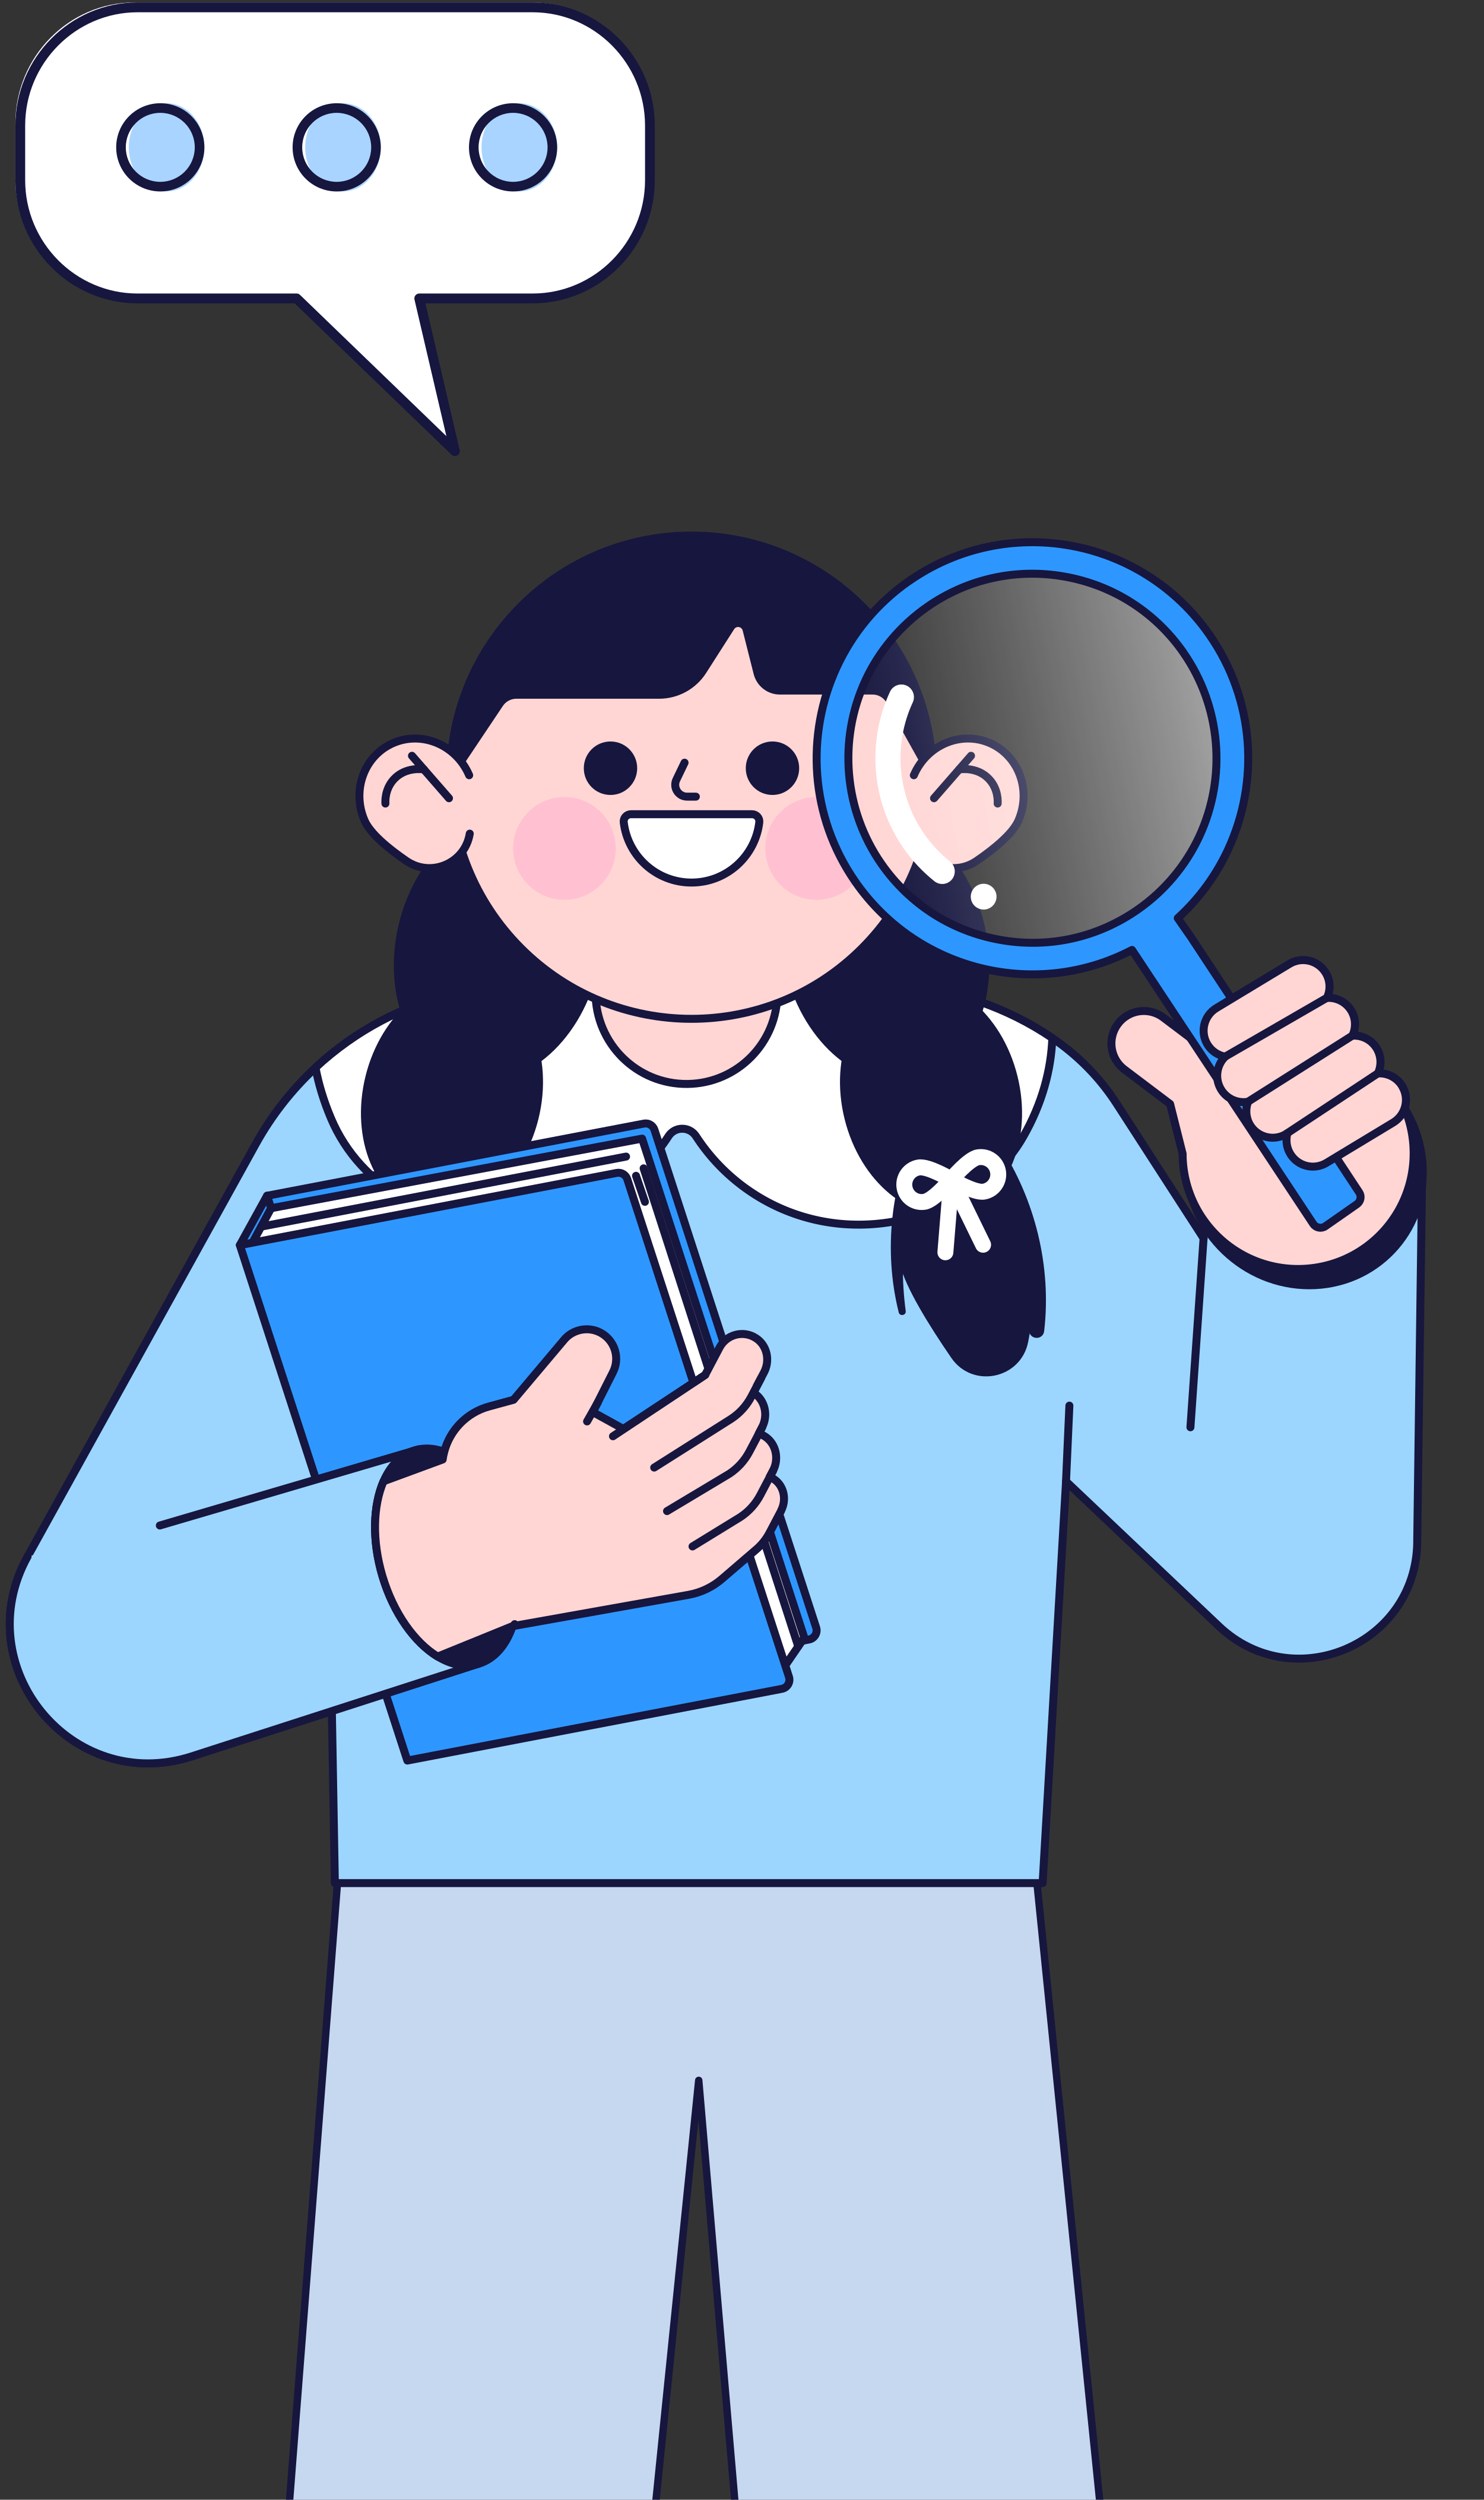 <svg width="95" height="160" viewBox="0 0 95 160" fill="none" xmlns="http://www.w3.org/2000/svg">
<rect x="0" y="0" width="95" height="160" fill="#333333" stroke="none"/>
<g clip-path="url(#clip0_434_4957)">
<path d="M22.082 114.33L17.418 174.491H40.521L44.73 133.158L48.277 174.491H71.863L65.35 110.367L22.082 114.33Z" fill="#C6D8F0" stroke="#16163F" stroke-width="0.474" stroke-linecap="round" stroke-linejoin="round"/>
<path d="M90.724 98.716L91.049 74.329L77.049 74.062V79.259L71.489 70.653C70.412 68.985 69.008 67.556 67.365 66.445C65.909 65.459 64.333 64.674 62.678 64.107C60.639 63.408 58.477 63.04 56.277 63.04H33.662C30.388 63.04 27.229 63.851 24.432 65.329C22.899 66.141 21.474 67.15 20.197 68.338C18.686 69.742 17.382 71.395 16.354 73.259L1.768 99.631C-2.137 106.695 4.606 114.901 12.279 112.421L21.245 109.528L21.437 120.532H66.745L68.244 94.822L78.028 104.089C82.792 108.602 90.638 105.28 90.727 98.713L90.724 98.716Z" fill="#9CD6FF" stroke="#16163F" stroke-width="0.51" stroke-linecap="round" stroke-linejoin="round"/>
<path d="M67.366 66.445C67.288 68.496 66.711 70.639 65.519 72.73C64.44 74.628 62.78 76.129 60.801 77.047C54.202 80.113 47.723 77.602 44.556 72.727C44.142 72.088 43.209 72.086 42.795 72.724C39.533 77.749 32.747 80.266 25.949 76.751C23.81 75.644 22.13 73.806 21.191 71.585C20.72 70.469 20.392 69.388 20.197 68.335C21.475 67.147 22.897 66.138 24.433 65.327C27.23 63.848 30.389 63.037 33.663 63.037H56.278C58.478 63.037 60.64 63.405 62.679 64.104C64.333 64.671 65.91 65.456 67.366 66.442V66.445Z" fill="white" stroke="#16163F" stroke-width="0.51" stroke-linecap="round" stroke-linejoin="round"/>
<path d="M49.739 45.549H38.1L38.126 63.56C38.131 66.804 40.779 69.422 44.018 69.381C47.206 69.341 49.768 66.738 49.765 63.546L49.739 45.552V45.549Z" fill="#FFD6D4" stroke="#16163F" stroke-width="0.51" stroke-linecap="round" stroke-linejoin="round"/>
<path d="M34.22 71.565C33.246 75.491 30.09 78.086 27.172 77.361C24.255 76.636 22.675 72.862 23.649 68.936C24.622 65.01 27.778 62.416 30.696 63.141C33.614 63.866 35.193 67.639 34.22 71.565Z" fill="#16163F" stroke="#16163F" stroke-width="0.51" stroke-linecap="round" stroke-linejoin="round"/>
<path d="M30.682 80.87C30.179 82.895 27.511 86.737 25.757 89.113C25.134 89.956 23.81 89.682 23.574 88.661C22.882 85.684 21.926 80.864 22.434 78.816C23.195 75.753 25.656 73.728 27.933 74.295C30.211 74.861 31.443 77.804 30.682 80.87Z" fill="#16163F"/>
<path d="M30.701 78.666C30.908 82.765 29.661 86.95 27.2 90.211C27.037 90.438 26.675 90.211 26.821 89.961C27.823 88.258 28.602 86.435 28.989 84.539C29.383 82.644 29.383 80.7 29.153 78.778C29.058 77.708 30.644 77.588 30.707 78.666H30.701Z" fill="#16163F"/>
<path d="M29.845 74.962C31.634 78.655 32.123 82.993 31.132 86.959C31.069 87.232 30.649 87.163 30.684 86.878C30.942 84.917 30.945 82.935 30.56 81.04C30.181 79.141 29.423 77.352 28.461 75.675C27.956 74.729 29.369 73.996 29.845 74.962Z" fill="#16163F"/>
<path d="M24.361 74.979C22.112 78.41 21.073 82.65 21.549 86.711C21.575 86.99 22.003 86.976 22.003 86.688C21.997 84.709 22.25 82.745 22.873 80.913C23.491 79.078 24.473 77.401 25.641 75.862C26.265 74.988 24.958 74.079 24.358 74.979H24.361Z" fill="#16163F"/>
<path d="M30.952 76.713C30.823 77.472 30.102 77.984 29.341 77.855C28.582 77.725 27.201 76.072 27.201 76.072C27.201 76.072 29.051 74.97 29.812 75.099C30.57 75.229 31.081 75.951 30.952 76.713Z" stroke="white" stroke-width="0.51" stroke-linecap="round" stroke-linejoin="round"/>
<path d="M27.202 76.069L19.848 85.716" stroke="white" stroke-width="0.51" stroke-linecap="round" stroke-linejoin="round"/>
<path d="M27.201 76.069L27.916 83.82" stroke="white" stroke-width="0.51" stroke-linecap="round" stroke-linejoin="round"/>
<path d="M54.315 71.565C55.288 75.491 58.444 78.086 61.362 77.361C64.28 76.636 65.859 72.862 64.886 68.936C63.912 65.01 60.756 62.416 57.839 63.141C54.921 63.866 53.341 67.639 54.315 71.565Z" fill="#16163F" stroke="#16163F" stroke-width="0.51" stroke-linecap="round" stroke-linejoin="round"/>
<path d="M57.857 80.87C58.213 82.311 59.669 84.673 61.111 86.772C62.351 88.579 65.154 87.989 65.57 85.838C66.079 83.209 66.472 80.295 66.108 78.82C65.347 75.756 62.885 73.732 60.608 74.298C58.331 74.865 57.099 77.807 57.86 80.873L57.857 80.87Z" fill="#16163F" stroke="#16163F" stroke-width="0.51" stroke-linecap="round" stroke-linejoin="round"/>
<path d="M58.819 72.002C57.029 75.695 56.541 80.033 57.532 83.999C57.595 84.272 58.014 84.203 57.98 83.918C57.722 81.957 57.719 79.975 58.103 78.08C58.483 76.181 59.241 74.392 60.203 72.716C60.708 71.769 59.295 71.036 58.819 72.002Z" fill="#16163F"/>
<path d="M63.777 73.445C66.026 76.877 67.065 81.116 66.589 85.177C66.563 85.457 66.135 85.442 66.135 85.154C66.141 83.176 65.888 81.211 65.265 79.379C64.647 77.544 63.665 75.867 62.496 74.329C61.873 73.454 63.18 72.545 63.78 73.445H63.777Z" fill="#16163F" stroke="#16163F" stroke-width="0.51" stroke-linecap="round" stroke-linejoin="round"/>
<path d="M57.905 76.011C58.008 76.618 58.582 77.027 59.188 76.923C59.794 76.82 60.897 75.499 60.897 75.499C60.897 75.499 59.421 74.622 58.815 74.726C58.209 74.829 57.801 75.405 57.905 76.011Z" stroke="white" stroke-width="1.02" stroke-linecap="round" stroke-linejoin="round"/>
<path d="M63.889 74.988C63.992 75.595 63.584 76.17 62.978 76.273C62.373 76.377 60.897 75.5 60.897 75.5C60.897 75.5 61.999 74.18 62.605 74.076C63.211 73.973 63.785 74.381 63.889 74.988Z" stroke="white" stroke-width="1.02" stroke-linecap="round" stroke-linejoin="round"/>
<path d="M60.897 75.499L62.933 79.672" stroke="white" stroke-width="1.02" stroke-linecap="round" stroke-linejoin="round"/>
<path d="M60.899 75.499L60.52 80.156" stroke="white" stroke-width="1.02" stroke-linecap="round" stroke-linejoin="round"/>
<path d="M58.684 68.843C62.049 68.005 63.867 63.657 62.744 59.129C61.621 54.601 57.983 51.609 54.618 52.446C51.253 53.283 49.436 57.632 50.559 62.16C51.682 66.688 55.32 69.68 58.684 68.843Z" fill="#16163F" stroke="#16163F" stroke-width="0.51" stroke-linecap="round" stroke-linejoin="round"/>
<path d="M37.985 62.163C36.862 66.69 33.223 69.681 29.858 68.844C26.492 68.007 24.674 63.658 25.797 59.131C26.92 54.604 30.558 51.613 33.924 52.45C37.29 53.287 39.107 57.636 37.985 62.163Z" fill="#16163F" stroke="#16163F" stroke-width="0.51" stroke-linecap="round" stroke-linejoin="round"/>
<path d="M55.184 60.683C61.213 54.645 61.213 44.854 55.184 38.816C49.155 32.778 39.38 32.778 33.35 38.816C27.321 44.854 27.321 54.645 33.35 60.683C39.38 66.722 49.155 66.722 55.184 60.683Z" fill="#FFD6D4" stroke="#16163F" stroke-width="0.51" stroke-linecap="round" stroke-linejoin="round"/>
<g style="mix-blend-mode:multiply" opacity="0.5">
<path d="M36.135 57.595C37.949 57.595 39.42 56.122 39.42 54.305C39.42 52.488 37.949 51.015 36.135 51.015C34.321 51.015 32.85 52.488 32.85 54.305C32.85 56.122 34.321 57.595 36.135 57.595Z" fill="#FFABCD"/>
</g>
<g style="mix-blend-mode:multiply" opacity="0.5">
<path d="M52.276 57.595C54.09 57.595 55.561 56.122 55.561 54.305C55.561 52.488 54.09 51.015 52.276 51.015C50.461 51.015 48.99 52.488 48.99 54.305C48.99 56.122 50.461 57.595 52.276 57.595Z" fill="#FFABCD"/>
</g>
<path d="M40.79 49.171C40.79 50.115 40.027 50.883 39.082 50.883C38.137 50.883 37.373 50.118 37.373 49.171C37.373 48.225 38.137 47.46 39.082 47.46C40.027 47.46 40.79 48.225 40.79 49.171Z" fill="#16163F"/>
<path d="M51.16 49.171C51.16 50.115 50.396 50.883 49.451 50.883C48.506 50.883 47.742 50.118 47.742 49.171C47.742 48.225 48.506 47.46 49.451 47.46C50.396 47.46 51.16 48.225 51.16 49.171Z" fill="#16163F"/>
<path d="M43.823 48.817L43.3 49.904C43.059 50.407 43.424 50.991 43.984 50.991H44.547" fill="#FFD6D4"/>
<path d="M43.823 48.817L43.3 49.904C43.059 50.407 43.424 50.991 43.984 50.991H44.547" stroke="#16163F" stroke-width="0.51" stroke-linecap="round" stroke-linejoin="round"/>
<path d="M48.142 52.116C48.418 52.116 48.639 52.354 48.607 52.631C48.352 54.805 46.508 56.49 44.268 56.49C42.028 56.49 40.184 54.805 39.929 52.631C39.897 52.354 40.118 52.116 40.394 52.116H48.139H48.142Z" fill="white" stroke="#16163F" stroke-width="0.51" stroke-linecap="round" stroke-linejoin="round"/>
<path d="M49.098 35.061C48.541 34.874 47.964 34.718 47.378 34.601C46.376 34.396 45.336 34.287 44.268 34.287C35.744 34.287 28.832 41.21 28.832 49.747L31.982 45.041C32.224 44.682 32.626 44.469 33.056 44.469H42.194C43.326 44.469 44.38 43.891 44.989 42.939L46.783 40.134C47.045 39.723 47.671 39.827 47.791 40.298L48.495 43.085C48.662 43.741 49.25 44.201 49.925 44.201H55.855C56.323 44.201 56.754 44.454 56.984 44.866L59.706 49.749C59.706 42.898 55.264 37.089 49.098 35.061Z" fill="#16163F" stroke="#16163F" stroke-width="0.51" stroke-linecap="round" stroke-linejoin="round"/>
<path d="M58.5 49.622C59.33 47.683 61.507 46.76 63.356 47.557C65.209 48.353 66.036 50.568 65.203 52.507C64.847 53.338 63.707 54.29 62.521 55.104C60.938 56.191 58.764 55.256 58.463 53.358" fill="#FFD6D4"/>
<path d="M58.5 49.622C59.33 47.683 61.507 46.76 63.356 47.557C65.209 48.353 66.036 50.568 65.203 52.507C64.847 53.338 63.707 54.29 62.521 55.104C60.938 56.191 58.764 55.256 58.463 53.358" stroke="#16163F" stroke-width="0.51" stroke-linecap="round" stroke-linejoin="round"/>
<path d="M62.162 48.376L59.793 51.093" stroke="#16163F" stroke-width="0.51" stroke-linecap="round" stroke-linejoin="round"/>
<path d="M61.402 49.25C61.483 49.235 62.58 49.066 63.329 49.883C63.907 50.512 63.875 51.286 63.866 51.433" stroke="#16163F" stroke-width="0.51" stroke-linecap="round" stroke-linejoin="round"/>
<path d="M30.035 49.622C29.205 47.683 27.031 46.76 25.179 47.557C23.326 48.353 22.499 50.568 23.332 52.507C23.688 53.338 24.828 54.29 26.014 55.104C27.597 56.191 29.77 55.256 30.072 53.358" fill="#FFD6D4"/>
<path d="M30.035 49.622C29.205 47.683 27.031 46.76 25.179 47.557C23.326 48.353 22.499 50.568 23.332 52.507C23.688 53.338 24.828 54.29 26.014 55.104C27.597 56.191 29.77 55.256 30.072 53.358" stroke="#16163F" stroke-width="0.51" stroke-linecap="round" stroke-linejoin="round"/>
<path d="M26.373 48.376L28.742 51.093" stroke="#16163F" stroke-width="0.51" stroke-linecap="round" stroke-linejoin="round"/>
<path d="M27.137 49.25C27.057 49.235 25.96 49.066 25.21 49.883C24.633 50.512 24.665 51.286 24.673 51.433" stroke="#16163F" stroke-width="0.51" stroke-linecap="round" stroke-linejoin="round"/>
<path d="M91.048 74.327C91.427 78.492 88.365 82.044 84.21 82.257C80.055 82.472 76.379 79.268 76.002 75.103C75.623 70.939 78.685 67.387 82.84 67.174C86.996 66.958 90.671 70.162 91.048 74.327Z" fill="#16163F" stroke="#16163F" stroke-width="0.51" stroke-linecap="round" stroke-linejoin="round"/>
<path d="M90.478 73.288C90.418 72.454 90.223 71.665 89.916 70.938C90.071 70.48 90.031 69.963 89.763 69.52C89.473 69.037 88.977 68.752 88.454 68.709C88.396 68.648 88.339 68.591 88.279 68.533C88.437 68.076 88.399 67.552 88.129 67.104C87.793 66.546 87.185 66.252 86.576 66.29C86.811 65.792 86.803 65.191 86.498 64.688C86.162 64.13 85.553 63.836 84.945 63.874C85.18 63.376 85.171 62.775 84.867 62.272C84.385 61.472 83.345 61.213 82.547 61.697L78.621 64.069L78.253 64.239L78.262 64.285L77.869 64.524C77.07 65.007 76.812 66.048 77.294 66.848C77.555 67.279 77.978 67.552 78.434 67.636C78.342 67.725 78.262 67.826 78.193 67.929H78.179L74.474 65.131C73.558 64.438 72.257 64.619 71.568 65.536C70.876 66.454 71.06 67.757 71.976 68.45L74.905 70.662L75.706 73.846C75.706 74.012 75.712 74.182 75.723 74.349C75.815 75.646 76.237 76.843 76.898 77.858C78.319 80.041 80.849 81.404 83.626 81.206C85.068 81.102 86.383 80.593 87.472 79.794C89.453 78.338 90.665 75.928 90.478 73.293V73.288Z" fill="#FFD6D4" stroke="#16163F" stroke-width="0.51" stroke-linecap="round" stroke-linejoin="round"/>
<path d="M77.417 40.617C80.337 44.807 80.616 50.053 78.611 54.376C77.618 56.516 76.064 58.429 73.996 59.876C67.742 64.247 59.132 62.714 54.764 56.447C51.844 52.257 51.562 47.01 53.57 42.688C54.563 40.545 56.114 38.632 58.184 37.185C64.439 32.813 73.049 34.346 77.417 40.614V40.617Z" fill="url(#paint0_linear_434_4957)"/>
<path d="M61.048 56.114C61.022 56.172 60.988 56.226 60.948 56.278C60.672 56.626 60.164 56.684 59.816 56.404C59.064 55.803 58.4 55.093 57.843 54.296C55.798 51.365 55.468 47.526 56.973 44.279C57.16 43.876 57.639 43.7 58.041 43.887C58.443 44.074 58.619 44.555 58.432 44.957C57.165 47.687 57.444 50.911 59.161 53.373C59.629 54.043 60.187 54.639 60.818 55.142C61.114 55.378 61.2 55.78 61.048 56.111V56.114Z" fill="white"/>
<path d="M58.184 37.192C56.114 38.639 54.563 40.552 53.57 42.692C51.562 47.015 51.844 52.261 54.764 56.451C58.785 62.221 66.401 63.975 72.466 60.803L72.532 60.901L84.071 78.345C84.246 78.598 84.593 78.661 84.846 78.486L86.862 77.079C87.112 76.904 87.175 76.559 87.003 76.309L76.239 59.978L75.395 58.767C76.779 57.507 77.859 56.011 78.614 54.383C80.622 50.06 80.34 44.814 77.42 40.624C73.055 34.359 64.442 32.824 58.187 37.195L58.184 37.192ZM75.76 41.777C78.155 45.217 78.545 49.718 76.779 53.526C75.909 55.402 74.545 57.027 72.839 58.217C70.254 60.024 67.127 60.714 64.026 60.159C60.924 59.607 58.228 57.878 56.424 55.292C54.029 51.855 53.639 47.354 55.405 43.546C55.597 43.132 55.838 42.672 56.148 42.188C56.424 41.754 56.731 41.337 57.062 40.943C57.725 40.152 58.492 39.45 59.345 38.852C61.929 37.046 65.057 36.355 68.158 36.908C71.26 37.46 73.959 39.188 75.763 41.777H75.76Z" fill="#2E97FF" stroke="#16163F" stroke-width="0.51" stroke-linecap="round" stroke-linejoin="round"/>
<path d="M63.792 57.443C63.763 57.897 63.372 58.245 62.919 58.217C62.465 58.188 62.117 57.797 62.146 57.342C62.175 56.888 62.566 56.54 63.019 56.569C63.473 56.597 63.82 56.989 63.792 57.443Z" fill="white"/>
<path d="M84.292 64.59L79.614 67.417C78.816 67.9 77.776 67.641 77.294 66.842C76.811 66.042 77.07 65.001 77.868 64.518L82.546 61.691C83.345 61.208 84.384 61.466 84.867 62.266C85.349 63.066 85.091 64.107 84.292 64.59Z" fill="#FFD6D4"/>
<path d="M85.924 67.009L80.485 70.296C79.687 70.779 78.647 70.521 78.165 69.721C77.683 68.921 77.941 67.88 78.739 67.397L84.178 64.11C84.977 63.626 86.016 63.885 86.499 64.685C86.981 65.484 86.723 66.526 85.924 67.009Z" fill="#FFD6D4"/>
<path d="M87.555 69.424L82.349 72.571C81.55 73.054 80.511 72.795 80.028 71.996C79.546 71.196 79.804 70.155 80.603 69.672L85.809 66.525C86.607 66.042 87.647 66.301 88.129 67.1C88.612 67.9 88.353 68.941 87.555 69.424Z" fill="#FFD6D4"/>
<path d="M89.19 71.844L84.923 74.421C84.124 74.904 83.085 74.645 82.602 73.846C82.12 73.046 82.378 72.005 83.177 71.522L87.444 68.945C88.243 68.461 89.282 68.72 89.765 69.52C90.247 70.319 89.989 71.361 89.19 71.844Z" fill="#FFD6D4"/>
<path d="M82.348 72.571L88.206 68.703" stroke="#16163F" stroke-width="0.51" stroke-linecap="round" stroke-linejoin="round"/>
<path d="M79.853 70.543L86.576 66.286" stroke="#16163F" stroke-width="0.51" stroke-linecap="round" stroke-linejoin="round"/>
<path d="M78.434 67.629L84.944 63.867" stroke="#16163F" stroke-width="0.51" stroke-linecap="round" stroke-linejoin="round"/>
<path d="M89.76 69.52C89.424 68.962 88.815 68.668 88.207 68.706C88.442 68.208 88.433 67.607 88.129 67.104C87.793 66.546 87.184 66.252 86.575 66.29C86.811 65.792 86.802 65.191 86.498 64.688C86.162 64.13 85.553 63.836 84.944 63.874C85.18 63.376 85.171 62.775 84.867 62.272C84.384 61.472 83.345 61.213 82.546 61.697L77.868 64.524C77.07 65.007 76.811 66.048 77.294 66.848C77.555 67.279 77.977 67.552 78.434 67.636C77.88 68.174 77.748 69.037 78.164 69.727C78.534 70.342 79.232 70.636 79.898 70.521C79.718 70.992 79.746 71.539 80.025 72.005C80.507 72.804 81.547 73.063 82.345 72.58L82.414 72.54C82.299 72.968 82.351 73.443 82.598 73.854C83.08 74.654 84.12 74.913 84.918 74.43L89.186 71.852C89.984 71.369 90.243 70.328 89.76 69.528V69.52Z" stroke="#16163F" stroke-width="0.51" stroke-linecap="round" stroke-linejoin="round"/>
<path d="M35.432 96.395L17.099 76.535L15.355 79.696L35.432 101.44V96.395Z" fill="#2E97FF" stroke="#16163F" stroke-width="0.51" stroke-linecap="round" stroke-linejoin="round"/>
<path d="M27.819 109.531L51.792 104.94C52.143 104.874 52.358 104.512 52.246 104.172L41.896 72.319C41.804 72.034 41.514 71.861 41.218 71.919L17.096 76.538L27.816 109.531H27.819Z" fill="#2E97FF" stroke="#16163F" stroke-width="0.51" stroke-linecap="round" stroke-linejoin="round"/>
<path d="M17.356 77.334L41.105 72.879L51.487 104.822L49.985 107.014L26.807 110.428L16.164 79.54L17.356 77.334Z" fill="white" stroke="#16163F" stroke-width="0.51" stroke-linecap="round" stroke-linejoin="round"/>
<path d="M26.079 112.688L50.052 108.098C50.403 108.032 50.618 107.669 50.506 107.33L40.156 75.476C40.064 75.192 39.774 75.019 39.478 75.076L15.355 79.696L26.076 112.688H26.079Z" fill="#2E97FF" stroke="#16163F" stroke-width="0.51" stroke-linecap="round" stroke-linejoin="round"/>
<path d="M16.719 78.514L40.078 74.03" stroke="#16163F" stroke-width="0.51" stroke-linecap="round" stroke-linejoin="round"/>
<path d="M41.203 74.781L51.099 105.381" stroke="#16163F" stroke-width="0.51" stroke-linecap="round" stroke-linejoin="round"/>
<path d="M40.715 75.26L41.286 76.926" stroke="#16163F" stroke-width="0.51" stroke-linecap="round" stroke-linejoin="round"/>
<path d="M10.232 97.643L26.785 92.774L30.641 106.49L12.277 112.418C4.603 114.895 -2.137 106.689 1.769 99.625" fill="#9CD6FF"/>
<path d="M10.232 97.643L26.785 92.774L30.641 106.49L12.277 112.418C4.603 114.895 -2.137 106.689 1.769 99.625" stroke="#16163F" stroke-width="0.51" stroke-linecap="round" stroke-linejoin="round"/>
<path d="M32.814 104.083C32.398 105.305 31.651 106.191 30.64 106.493C29.796 106.746 28.889 106.559 28.018 106.03C26.548 105.138 25.195 103.263 24.486 100.89C23.803 98.598 23.88 96.363 24.555 94.81C24.992 93.809 25.675 93.093 26.562 92.828C27.166 92.647 27.803 92.693 28.435 92.926C30.184 93.57 31.887 95.659 32.714 98.431C33.337 100.522 33.328 102.559 32.811 104.08L32.814 104.083Z" fill="#16163F" stroke="#16163F" stroke-width="0.51" stroke-linecap="round" stroke-linejoin="round"/>
<path d="M50.011 96.688L49.253 98.126C49.032 98.544 48.728 98.915 48.363 99.217L46.212 101.066C45.603 101.589 44.865 101.94 44.072 102.081L32.999 104.054L32.947 103.957L32.858 104.063L32.812 104.083L28.017 106.033C26.546 105.142 25.194 103.266 24.484 100.893C23.801 98.601 23.878 96.366 24.553 94.813L28.338 93.418C28.361 93.251 28.393 93.087 28.436 92.929C28.798 91.54 29.875 90.418 31.299 90.027L32.876 89.596L36.115 85.753C36.485 85.313 37.02 85.083 37.559 85.083C37.921 85.083 38.286 85.187 38.608 85.402C39.403 85.934 39.673 86.975 39.242 87.827L38.679 88.943L37.95 90.384L39.903 91.46L45.141 88.005L46.063 86.257C46.508 85.411 47.585 85.118 48.4 85.655C49.112 86.121 49.308 87.085 48.911 87.838L48.225 89.141C48.242 89.15 48.26 89.159 48.274 89.17C48.986 89.639 49.181 90.602 48.785 91.356L48.573 91.759C48.71 91.802 48.848 91.865 48.975 91.948C49.687 92.414 49.882 93.378 49.486 94.132L49.276 94.528C49.362 94.563 49.446 94.609 49.526 94.661C50.189 95.092 50.37 95.987 50.003 96.688H50.011Z" fill="#FFD6D4" stroke="#16163F" stroke-width="0.51" stroke-linecap="round" stroke-linejoin="round"/>
<path d="M42.701 96.721L46.696 94.328C47.236 93.968 47.675 93.482 47.977 92.907L48.583 91.759L48.792 91.356" fill="#FFD6D4"/>
<path d="M42.701 96.721L46.696 94.328C47.236 93.968 47.675 93.482 47.977 92.907L48.583 91.759L48.792 91.356" stroke="#16163F" stroke-width="0.51" stroke-linecap="round" stroke-linejoin="round"/>
<path d="M44.332 98.984L47.396 97.102C47.936 96.746 48.376 96.26 48.677 95.684L49.461 94.192L49.493 94.131" fill="#FFD6D4"/>
<path d="M44.332 98.984L47.396 97.102C47.936 96.746 48.376 96.26 48.677 95.684L49.461 94.192L49.493 94.131" stroke="#16163F" stroke-width="0.51" stroke-linecap="round" stroke-linejoin="round"/>
<path d="M41.879 93.936L46.818 90.809C47.358 90.453 47.798 89.964 48.099 89.391L48.717 88.218" fill="#FFD6D4"/>
<path d="M41.879 93.936L46.818 90.809C47.358 90.453 47.798 89.964 48.099 89.391L48.717 88.218" stroke="#16163F" stroke-width="0.51" stroke-linecap="round" stroke-linejoin="round"/>
<path d="M45.147 88.005L39.24 91.931" stroke="#16163F" stroke-width="0.51" stroke-linecap="round" stroke-linejoin="round"/>
<path d="M38.263 89.783L37.582 90.982" stroke="#16163F" stroke-width="0.51" stroke-linecap="round" stroke-linejoin="round"/>
<path d="M77.049 79.259L76.207 91.356" stroke="#16163F" stroke-width="0.51" stroke-linecap="round" stroke-linejoin="round"/>
<path d="M68.242 94.825L68.458 89.97" stroke="#16163F" stroke-width="0.51" stroke-linecap="round" stroke-linejoin="round"/>
<g clip-path="url(#clip1_434_4957)">
<path d="M8.598 0.156H34.033C38.219 0.156 41.645 3.635 41.645 7.887V11.469C41.645 15.721 38.219 19.201 34.033 19.201H26.891L29.206 29.193L18.93 19.201H8.598C4.411 19.201 0.986 15.721 0.986 11.469V7.887C0.986 3.635 4.411 0.156 8.598 0.156Z" fill="white"/>
<path d="M1.611 8.034C1.611 4.049 4.848 0.786 8.803 0.786H34.101C38.056 0.786 41.293 4.049 41.293 8.034V11.539C41.293 15.524 38.056 18.787 34.101 18.787H26.838C26.743 18.787 26.652 18.831 26.593 18.907C26.534 18.982 26.512 19.081 26.534 19.175L28.575 27.915L19.206 18.875L19.159 18.837C19.109 18.805 19.05 18.787 18.99 18.787H8.803C4.848 18.787 1.611 15.524 1.611 11.539V8.034ZM0.986 11.539C0.986 15.872 4.503 19.417 8.803 19.417H18.864L28.904 29.106C29.004 29.202 29.155 29.221 29.276 29.152C29.396 29.082 29.457 28.942 29.425 28.806L27.233 19.417H34.101C38.401 19.417 41.918 15.873 41.918 11.539V8.034C41.918 3.7 38.401 0.156 34.101 0.156L8.803 0.156C4.503 0.156 0.986 3.701 0.986 8.034V11.539Z" fill="#16163F"/>
<path d="M33.248 12.254C31.912 12.254 30.828 10.99 30.828 9.431C30.828 7.872 31.912 6.608 33.248 6.608C34.585 6.608 35.668 7.872 35.668 9.431C35.668 10.99 34.585 12.254 33.248 12.254Z" fill="#A9D4FF"/>
<path d="M30.637 9.431C30.637 8.212 31.625 7.223 32.845 7.223C34.064 7.223 35.053 8.212 35.053 9.431C35.053 10.65 34.064 11.639 32.845 11.639C31.625 11.639 30.637 10.65 30.637 9.431ZM30.022 9.431C30.022 10.99 31.286 12.254 32.845 12.254C34.404 12.254 35.668 10.99 35.668 9.431C35.668 7.872 34.404 6.608 32.845 6.608C31.286 6.608 30.022 7.872 30.022 9.431Z" fill="#16163F"/>
<path d="M19.537 9.431C19.537 10.991 20.62 12.255 21.957 12.255C23.294 12.255 24.377 10.991 24.377 9.431C24.377 7.872 23.294 6.608 21.957 6.608C20.62 6.608 19.537 7.872 19.537 9.431Z" fill="#A9D4FF"/>
<path d="M19.346 9.431C19.346 8.211 20.334 7.223 21.554 7.223C22.774 7.224 23.762 8.211 23.762 9.431C23.762 10.652 22.774 11.639 21.554 11.639C20.334 11.639 19.346 10.652 19.346 9.431ZM18.731 9.431C18.731 10.991 19.994 12.255 21.554 12.255C23.114 12.255 24.377 10.991 24.377 9.431C24.377 7.872 23.114 6.608 21.554 6.608C19.994 6.608 18.731 7.872 18.731 9.431Z" fill="#16163F"/>
<path d="M10.664 12.254C9.328 12.254 8.244 10.99 8.244 9.431C8.244 7.872 9.328 6.608 10.664 6.608C12.001 6.608 13.084 7.872 13.084 9.431C13.084 10.99 12.001 12.254 10.664 12.254Z" fill="#A9D4FF"/>
<path d="M8.053 9.431C8.053 8.212 9.041 7.223 10.261 7.223C11.48 7.223 12.469 8.212 12.469 9.431C12.469 10.65 11.48 11.639 10.261 11.639C9.041 11.639 8.053 10.65 8.053 9.431ZM7.438 9.431C7.438 10.99 8.702 12.254 10.261 12.254C11.82 12.254 13.084 10.99 13.084 9.431C13.084 7.872 11.82 6.608 10.261 6.608C8.702 6.608 7.438 7.872 7.438 9.431Z" fill="#16163F"/>
</g>
</g>
<defs>
<linearGradient id="paint0_linear_434_4957" x1="43.28" y1="53.172" x2="93.301" y2="43.028" gradientUnits="userSpaceOnUse">
<stop offset="0.22" stop-color="white" stop-opacity="0"/>
<stop offset="0.3" stop-color="white" stop-opacity="0.06"/>
<stop offset="0.44" stop-color="white" stop-opacity="0.22"/>
<stop offset="0.64" stop-color="white" stop-opacity="0.47"/>
<stop offset="0.88" stop-color="white" stop-opacity="0.82"/>
<stop offset="1" stop-color="white"/>
</linearGradient>
<clipPath id="clip0_434_4957">
<rect width="95" height="160" fill="white"/>
</clipPath>
<clipPath id="clip1_434_4957">
<rect width="45.976" height="29.037" fill="white" transform="translate(-0.248 0.156)"/>
</clipPath>
</defs>
</svg>
